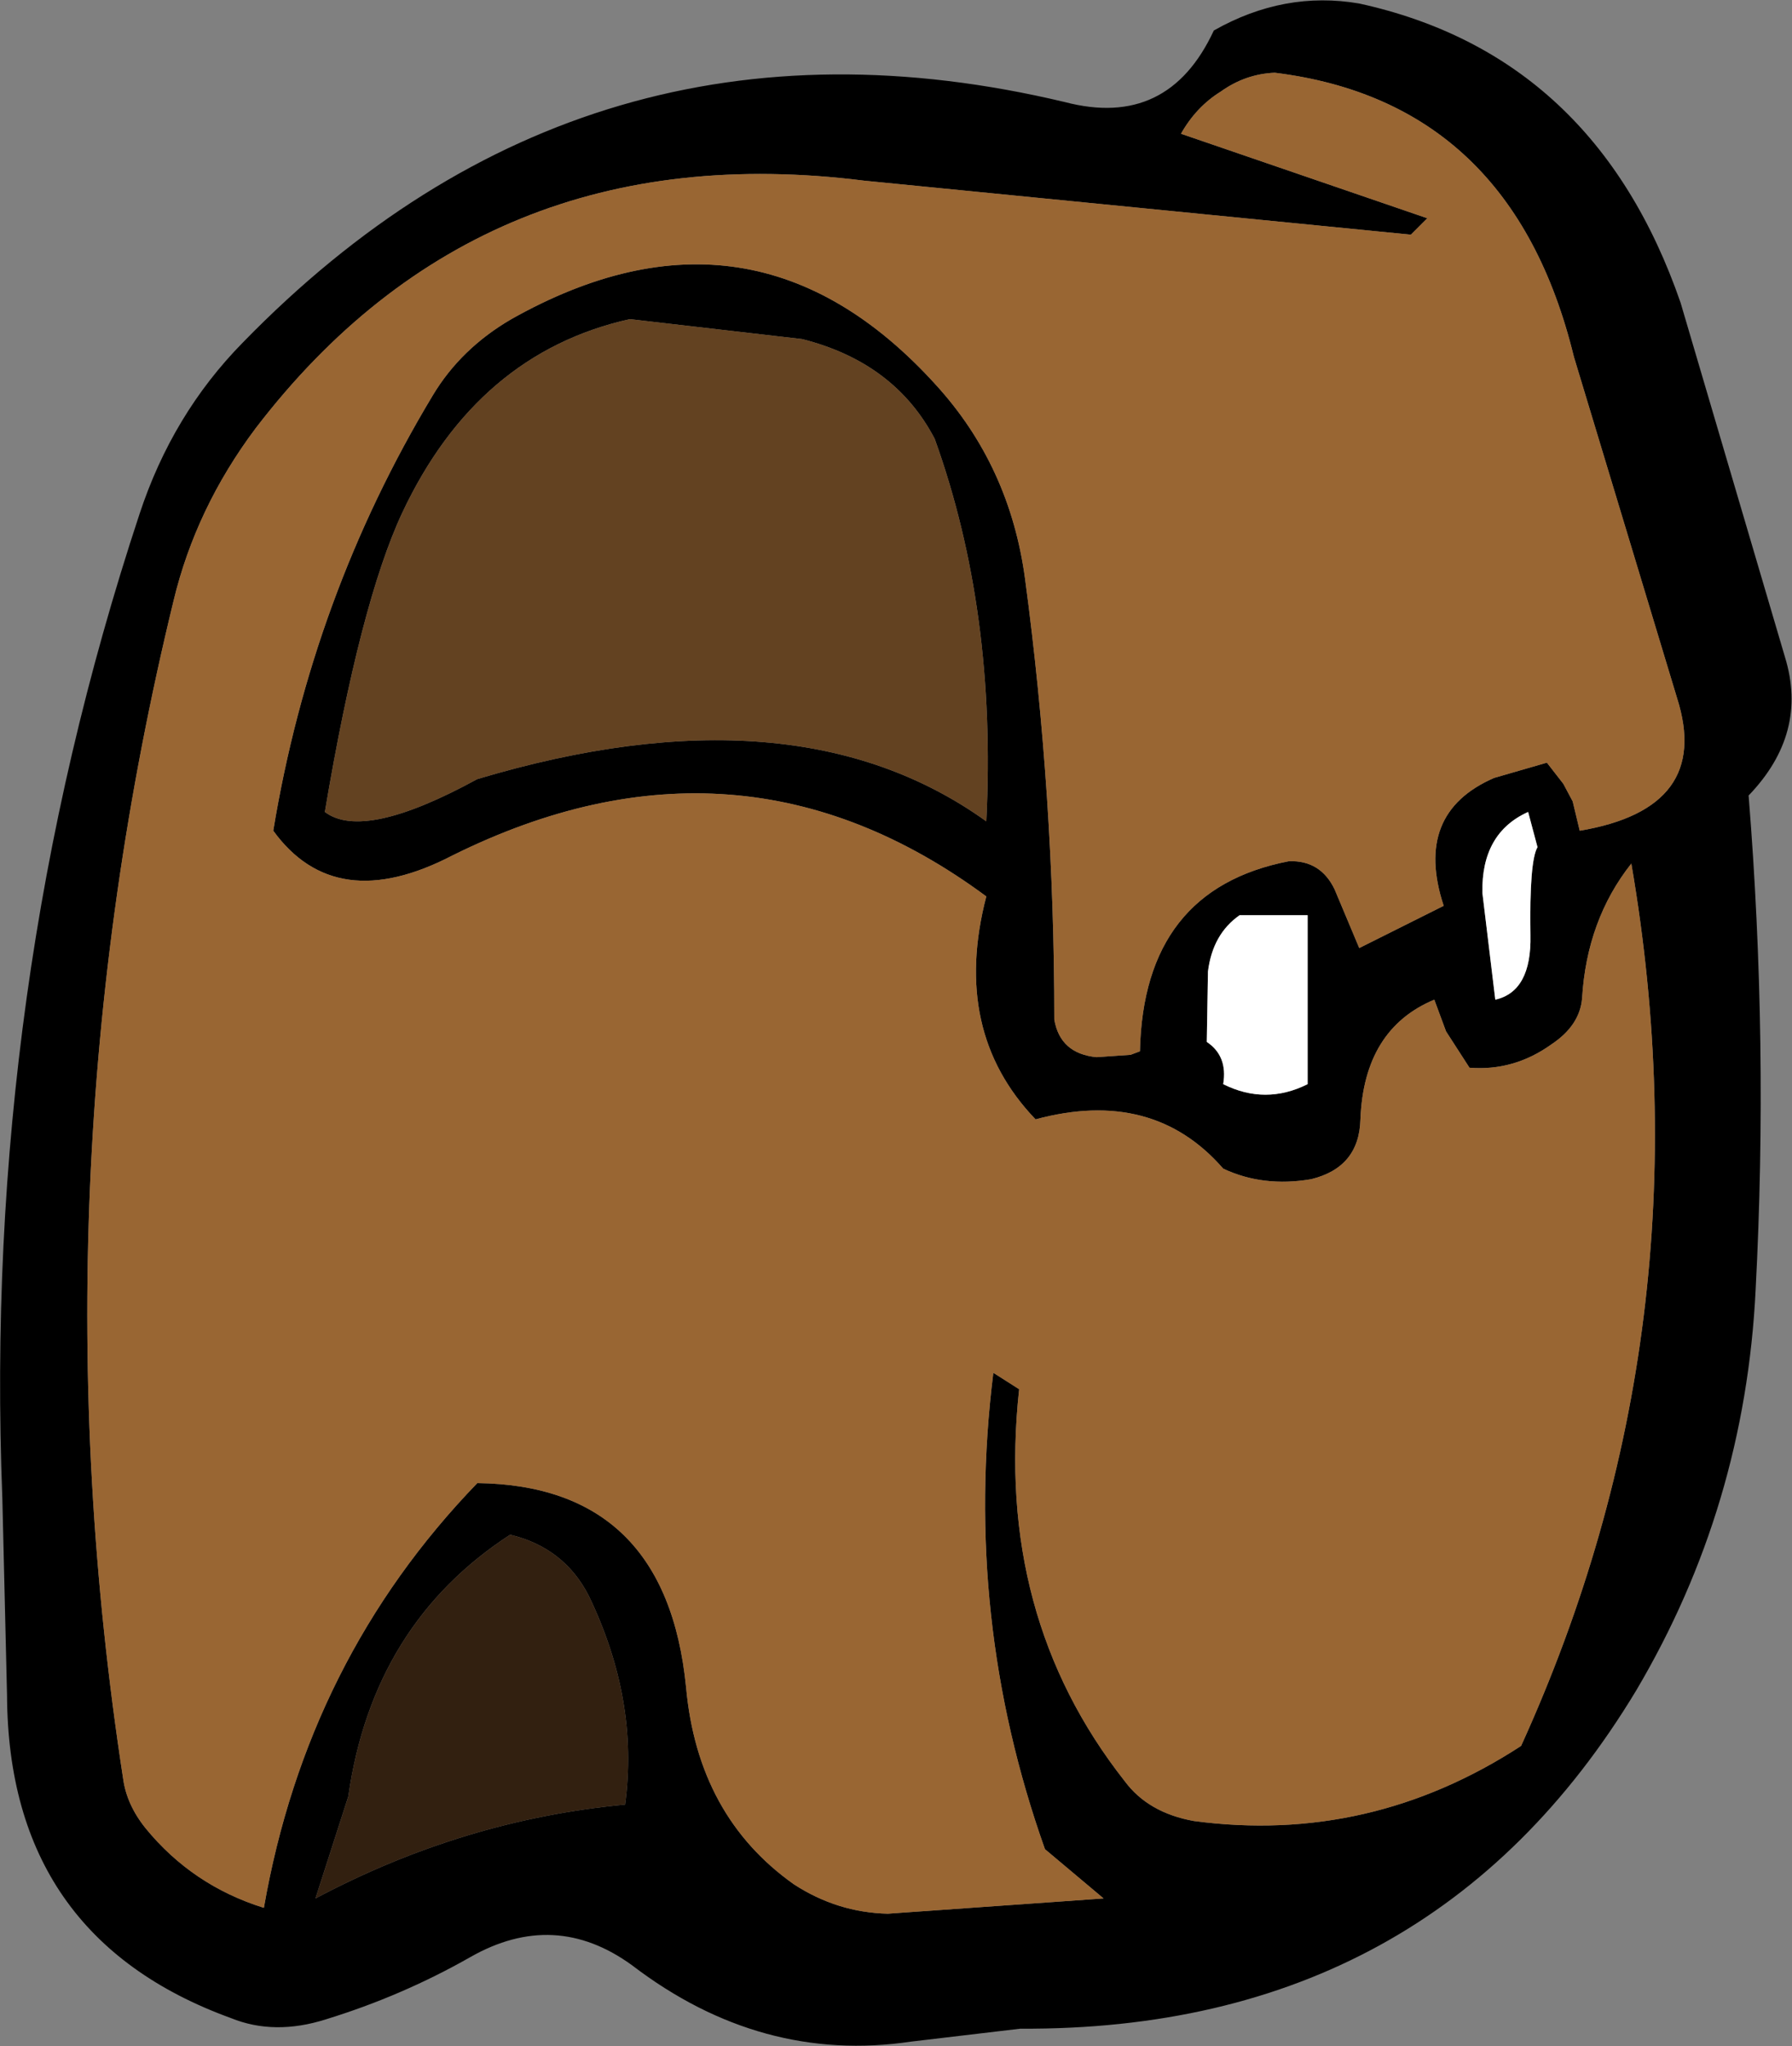 <?xml version="1.0" encoding="UTF-8" standalone="no"?>
<svg xmlns:xlink="http://www.w3.org/1999/xlink" height="87.2px" width="76.4px" xmlns="http://www.w3.org/2000/svg">
  <rect width="100%" height="100%" fill="#808080" stroke="none"/>
  <g transform="matrix(1.0, 0.0, 0.0, 1.0, 38.35, 43.45)">
    <path d="M21.8 -33.45 L-1.5 -35.75 Q-17.8 -37.8 -27.45 -25.2 -30.0 -21.8 -30.95 -17.85 -37.0 7.0 -33.1 32.35 -32.95 33.45 -32.15 34.45 -30.15 36.9 -27.1 37.85 -25.25 27.25 -18.0 19.75 -9.95 19.85 -9.1 28.45 -8.6 33.95 -4.5 36.85 -2.65 38.05 -0.5 38.1 L8.7 37.45 6.2 35.35 Q2.7 25.5 4.0 15.05 L5.1 15.75 Q4.05 25.4 9.6 32.45 10.6 33.8 12.55 34.15 20.05 35.15 26.5 30.95 34.6 13.15 31.2 -6.65 29.3 -4.25 29.1 -0.9 29.0 0.25 27.8 1.05 26.2 2.2 24.3 2.05 L23.3 0.5 22.8 -0.85 Q19.8 0.4 19.65 4.25 19.6 6.3 17.55 6.8 15.5 7.15 13.8 6.35 10.8 2.9 5.8 4.25 2.2 0.5 3.7 -5.25 -6.85 -13.05 -19.05 -7.0 -24.05 -4.4 -26.7 -8.05 -25.05 -18.05 -19.9 -26.6 -18.7 -28.6 -16.55 -29.85 -6.25 -35.65 1.55 -27.05 4.7 -23.6 5.35 -18.8 6.6 -9.5 6.6 0.0 6.85 1.45 8.4 1.6 L9.85 1.5 10.25 1.35 Q10.4 -5.55 16.6 -6.75 17.95 -6.8 18.55 -5.55 L19.6 -3.05 23.2 -4.85 Q21.9 -8.8 25.35 -10.3 L27.6 -10.95 28.3 -10.05 28.7 -9.3 29.0 -8.05 Q34.65 -9.0 33.15 -13.7 L28.75 -28.25 Q26.1 -39.1 16.0 -40.35 14.75 -40.3 13.7 -39.55 12.65 -38.9 12.0 -37.75 L22.5 -34.15 21.8 -33.45 M13.4 -42.15 Q16.4 -43.85 19.6 -43.3 29.65 -41.1 33.3 -30.55 L37.75 -15.45 Q38.75 -12.2 36.2 -9.55 37.05 1.0 36.5 11.5 36.05 20.75 31.4 28.6 22.65 43.1 5.15 43.0 L0.5 43.55 Q-5.9 44.5 -11.4 40.3 -14.7 37.9 -18.3 39.95 -21.2 41.6 -24.45 42.6 -26.65 43.3 -28.5 42.55 -38.0 39.1 -38.05 28.8 L-38.25 20.4 Q-39.1 -1.3 -32.4 -21.55 -31.0 -25.8 -28.0 -28.85 -13.3 -43.95 7.05 -39.1 11.45 -37.95 13.4 -42.15 M1.5 -24.75 Q-0.2 -28.0 -4.15 -29.0 L-11.5 -29.85 Q-18.0 -28.4 -21.2 -21.6 -23.0 -17.75 -24.5 -8.85 -22.85 -7.6 -18.0 -10.25 -4.45 -14.3 3.7 -8.45 4.15 -17.4 1.5 -24.75 M14.5 -4.45 Q13.35 -3.65 13.15 -2.05 L13.1 0.95 Q14.0 1.55 13.8 2.75 15.6 3.65 17.4 2.75 L17.4 -4.45 14.5 -4.45 M26.8 -8.85 Q24.8 -7.95 24.85 -5.4 L25.4 -0.85 Q26.95 -1.2 26.9 -3.6 26.85 -6.75 27.2 -7.35 L26.8 -8.85 M-16.6 21.95 Q-22.45 25.75 -23.5 33.1 L-24.9 37.45 Q-18.6 34.1 -11.7 33.45 -11.1 29.0 -13.25 24.55 -14.3 22.5 -16.6 21.95" fill="#000000" fill-rule="evenodd" stroke="none"/>
    <path d="M26.8 -8.85 L27.2 -7.35 Q26.85 -6.75 26.9 -3.6 26.95 -1.2 25.4 -0.85 L24.85 -5.4 Q24.8 -7.95 26.8 -8.85 M14.5 -4.45 L17.4 -4.45 17.4 2.75 Q15.6 3.65 13.8 2.75 14.0 1.55 13.1 0.95 L13.15 -2.05 Q13.35 -3.65 14.5 -4.45" fill="#ffffff" fill-rule="evenodd" stroke="none"/>
    <path d="M21.8 -33.45 L22.5 -34.15 12.0 -37.75 Q12.65 -38.9 13.7 -39.55 14.75 -40.3 16.0 -40.35 26.1 -39.1 28.75 -28.25 L33.15 -13.7 Q34.65 -9.0 29.0 -8.05 L28.7 -9.3 28.3 -10.05 27.6 -10.95 25.35 -10.3 Q21.9 -8.8 23.2 -4.85 L19.6 -3.05 18.55 -5.55 Q17.95 -6.8 16.6 -6.75 10.4 -5.55 10.25 1.35 L9.85 1.5 8.4 1.6 Q6.85 1.45 6.6 0.0 6.6 -9.5 5.35 -18.8 4.7 -23.6 1.55 -27.05 -6.25 -35.65 -16.55 -29.85 -18.7 -28.6 -19.9 -26.6 -25.05 -18.05 -26.7 -8.05 -24.05 -4.4 -19.05 -7.0 -6.85 -13.05 3.7 -5.25 2.2 0.5 5.8 4.25 10.8 2.9 13.8 6.35 15.5 7.15 17.55 6.8 19.6 6.3 19.65 4.25 19.8 0.4 22.8 -0.85 L23.3 0.5 24.3 2.05 Q26.2 2.2 27.8 1.05 29.0 0.25 29.1 -0.9 29.3 -4.25 31.2 -6.65 34.6 13.15 26.5 30.95 20.05 35.15 12.55 34.15 10.6 33.8 9.6 32.45 4.05 25.4 5.1 15.75 L4.0 15.05 Q2.7 25.5 6.2 35.35 L8.7 37.45 -0.5 38.1 Q-2.65 38.05 -4.5 36.85 -8.6 33.95 -9.1 28.45 -9.95 19.85 -18.0 19.75 -25.25 27.25 -27.1 37.85 -30.15 36.9 -32.15 34.45 -32.95 33.45 -33.1 32.35 -37.0 7.0 -30.95 -17.85 -30.0 -21.8 -27.45 -25.2 -17.8 -37.8 -1.5 -35.75 L21.8 -33.45" fill="#996633" fill-rule="evenodd" stroke="none"/>
    <path d="M1.5 -24.75 Q4.15 -17.4 3.7 -8.45 -4.45 -14.3 -18.0 -10.25 -22.85 -7.6 -24.5 -8.85 -23.0 -17.75 -21.2 -21.6 -18.0 -28.4 -11.5 -29.85 L-4.15 -29.0 Q-0.2 -28.0 1.5 -24.75" fill="#634221" fill-rule="evenodd" stroke="none"/>
    <path d="M-16.6 21.95 Q-14.3 22.5 -13.25 24.55 -11.1 29.0 -11.7 33.45 -18.6 34.1 -24.9 37.45 L-23.5 33.1 Q-22.45 25.75 -16.6 21.95" fill="#322010" fill-rule="evenodd" stroke="none"/>
  </g>
</svg>

